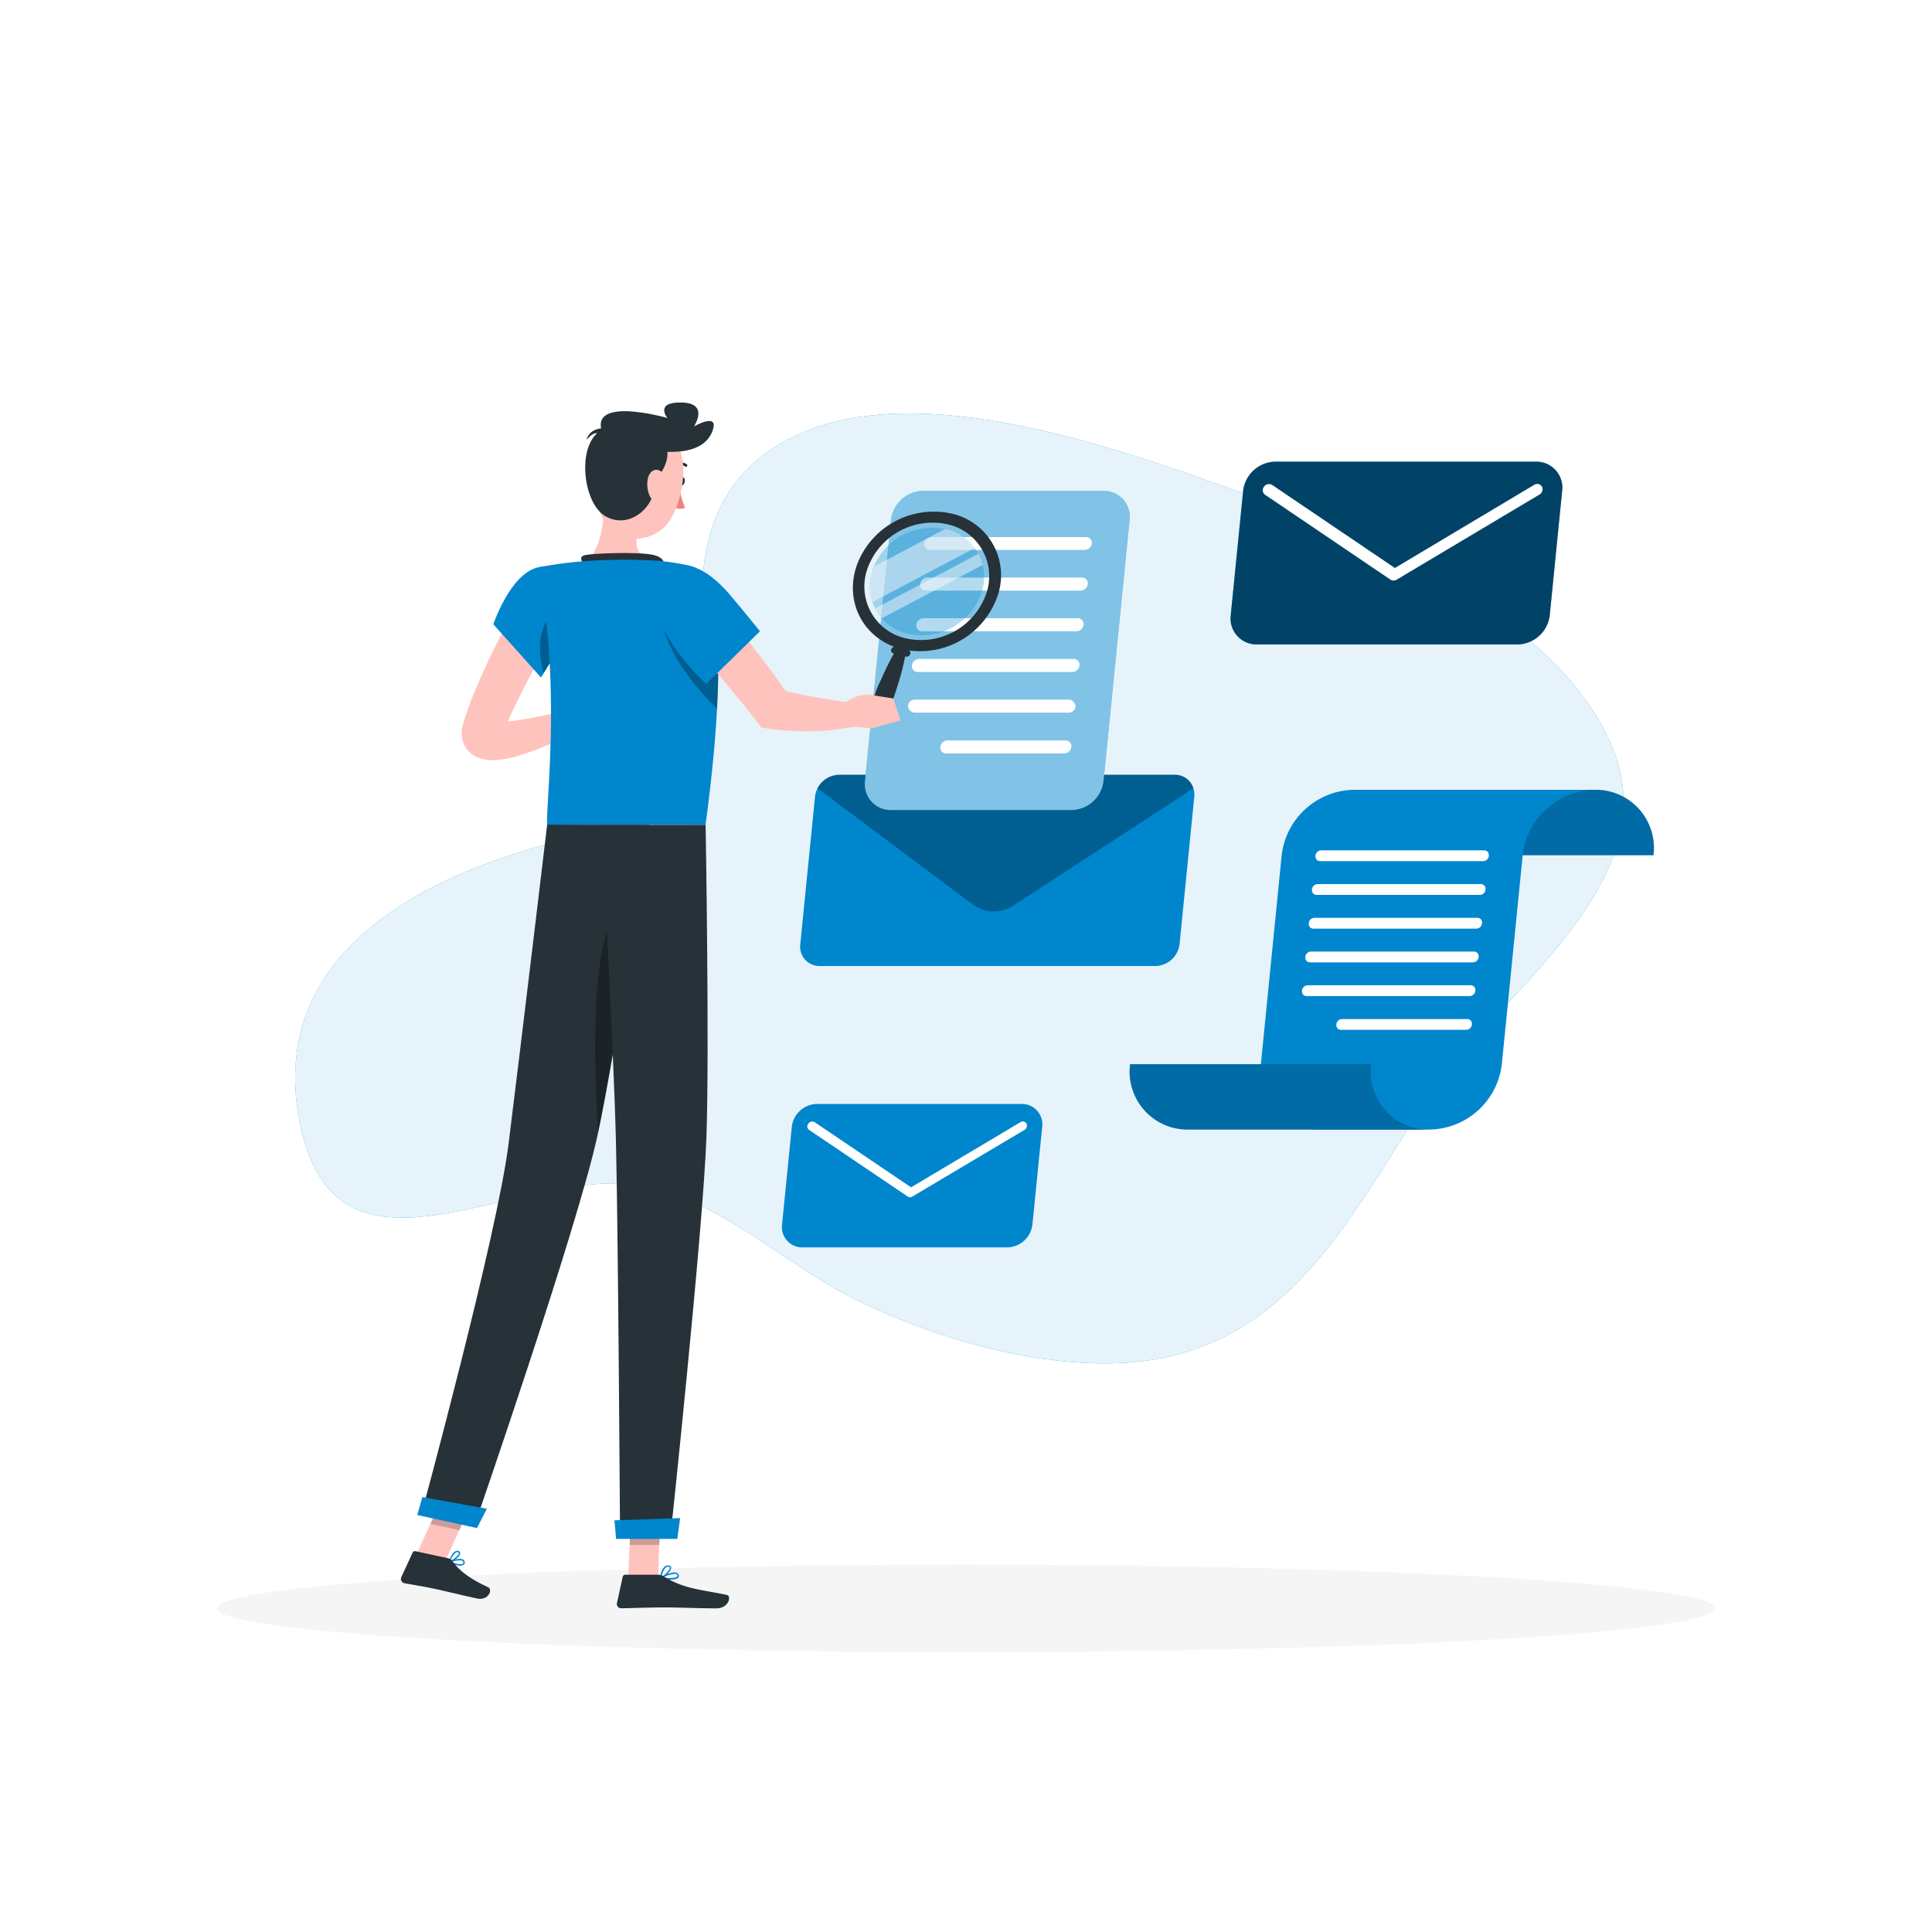 <svg class="animated" id="freepik_stories-newsletter" xmlns="http://www.w3.org/2000/svg" viewBox="0 0 500 500" version="1.1" xmlns:xlink="http://www.w3.org/1999/xlink" xmlns:svgjs="http://svgjs.com/svgjs"><style>svg#freepik_stories-newsletter:not(.animated) .animable {opacity: 0;}svg#freepik_stories-newsletter.animated #freepik--Newsletter--inject-1 {animation: 1.5s Infinite  linear floating;animation-delay: 0s;}            @keyframes floating {                0% {                    opacity: 1;                    transform: translateY(0px);                }                50% {                    transform: translateY(-10px);                }                100% {                    opacity: 1;                    transform: translateY(0px);                }            }        </style><g id="freepik--background-simple--inject-1" class="animable" style="transform-origin: 248.285px 229.932px;"><path d="M169.1,307.44c19.65,5.06,35.54,20.89,53.63,29.52s38.52,14.78,58.48,15.78C330,355.21,347,318.89,369,284.91c17.43-27,63.63-56.22,48-92.12-15.8-36.36-69.35-56-104.38-68.39C280.24,113,223.83,94.25,195.2,119.75c-32.67,29.1,10.48,85.49-39.75,95.48-40.13,8-86.95,28.52-77.93,75C87.09,339.43,136.66,299.08,169.1,307.44Z" style="fill: #0086CD; transform-origin: 248.285px 229.932px;" id="el5rxa4m1hskv" class="animable"></path><g id="elon12loo20ii"><path d="M169.1,307.44c19.65,5.06,35.54,20.89,53.63,29.52s38.52,14.78,58.48,15.78C330,355.21,347,318.89,369,284.91c17.43-27,63.63-56.22,48-92.12-15.8-36.36-69.35-56-104.38-68.39C280.24,113,223.83,94.25,195.2,119.75c-32.67,29.1,10.48,85.49-39.75,95.48-40.13,8-86.95,28.52-77.93,75C87.09,339.43,136.66,299.08,169.1,307.44Z" style="fill: rgb(255, 255, 255); opacity: 0.9; transform-origin: 248.285px 229.932px;" class="animable" id="elgofwgtua65r"></path></g></g><g id="freepik--Shadow--inject-1" class="animable" style="transform-origin: 250px 416.24px;"><ellipse id="freepik--path--inject-1" cx="250" cy="416.24" rx="193.89" ry="11.32" style="fill: rgb(245, 245, 245); transform-origin: 250px 416.24px;" class="animable"></ellipse></g><g id="freepik--Newsletter--inject-1" class="animable" style="transform-origin: 315.195px 221.15px;"><path d="M365.55,221.33a15.05,15.05,0,0,0-15.23-16.93h62.36a15.05,15.05,0,0,1,15.24,16.93Z" style="fill: #0086CD; transform-origin: 389.179px 212.863px;" id="ellg2gwue46cp" class="animable"></path><g id="elxasao5n663"><path d="M365.55,221.33a15.05,15.05,0,0,0-15.23-16.93h62.36a15.05,15.05,0,0,1,15.24,16.93Z" style="opacity: 0.2; transform-origin: 389.179px 212.863px;" class="animable" id="el76vvmld75i4"></path></g><path d="M350.32,204.4h62.36a19.14,19.14,0,0,0-18.61,16.93l-5.4,54.08a19.13,19.13,0,0,1-18.61,16.92H341.54a15,15,0,0,1-15.23-16.92l5.39-54.08A19.15,19.15,0,0,1,350.32,204.4Z" style="fill: #0086CD; transform-origin: 369.433px 248.367px;" id="elhec3qup6zr8" class="animable"></path><path d="M354.83,275.41a15,15,0,0,0,15.23,16.92H307.69a15,15,0,0,1-15.23-16.92Z" style="fill: #0086CD; transform-origin: 331.198px 283.872px;" id="elzcm7pdl2zrd" class="animable"></path><g id="el5qwlkjyzr94"><path d="M354.83,275.41a15,15,0,0,0,15.23,16.92H307.69a15,15,0,0,1-15.23-16.92Z" style="opacity: 0.2; transform-origin: 331.198px 283.872px;" class="animable" id="eldy4p0ax46p"></path></g><path d="M339.89,240.33h42.2a1.51,1.51,0,0,0,1.46-1.33l0-.14a1.19,1.19,0,0,0-1.2-1.33H340.16a1.5,1.5,0,0,0-1.45,1.33l0,.14A1.19,1.19,0,0,0,339.89,240.33Z" style="fill: rgb(255, 255, 255); transform-origin: 361.13px 238.93px;" id="elp0zmog13kz8" class="animable"></path><path d="M339,249.06h42.21a1.51,1.51,0,0,0,1.46-1.33l0-.14a1.19,1.19,0,0,0-1.2-1.33H339.29a1.51,1.51,0,0,0-1.46,1.33v.14A1.18,1.18,0,0,0,339,249.06Z" style="fill: rgb(255, 255, 255); transform-origin: 360.249px 247.66px;" id="elakwkqrreiom" class="animable"></path><path d="M338.14,257.79h42.21a1.51,1.51,0,0,0,1.46-1.32v-.15a1.18,1.18,0,0,0-1.19-1.33H338.42a1.51,1.51,0,0,0-1.46,1.33v.15A1.18,1.18,0,0,0,338.14,257.79Z" style="fill: rgb(255, 255, 255); transform-origin: 359.386px 256.39px;" id="el03wo3uog72f4" class="animable"></path><path d="M347,266.52h32.45a1.5,1.5,0,0,0,1.46-1.32v-.15a1.17,1.17,0,0,0-1.19-1.32H347.31a1.5,1.5,0,0,0-1.46,1.32v.15A1.17,1.17,0,0,0,347,266.52Z" style="fill: rgb(255, 255, 255); transform-origin: 363.38px 265.125px;" id="elttrvow7ic2o" class="animable"></path><path d="M341.63,222.87h42.21a1.51,1.51,0,0,0,1.46-1.33v-.15a1.18,1.18,0,0,0-1.19-1.32H341.91a1.51,1.51,0,0,0-1.46,1.32l0,.15A1.19,1.19,0,0,0,341.63,222.87Z" style="fill: rgb(255, 255, 255); transform-origin: 362.875px 221.47px;" id="elcx40s17u2ru" class="animable"></path><path d="M340.76,231.6H383a1.5,1.5,0,0,0,1.45-1.33l0-.14a1.19,1.19,0,0,0-1.19-1.33H341a1.51,1.51,0,0,0-1.46,1.33l0,.14A1.19,1.19,0,0,0,340.76,231.6Z" style="fill: rgb(255, 255, 255); transform-origin: 361.995px 230.2px;" id="elsltzsfvr4kq" class="animable"></path><path d="M210.93,206.14l-3.81,38.16A5,5,0,0,0,212.2,250h86.86a6.41,6.41,0,0,0,6.21-5.65l3.81-38.16a5.25,5.25,0,0,0-.21-2.11,5,5,0,0,0-4.88-3.54H217.14a6.43,6.43,0,0,0-5.59,3.53A6,6,0,0,0,210.93,206.14Z" style="fill: #0086CD; transform-origin: 258.089px 225.27px;" id="eljdw9crb5l2" class="animable"></path><g id="elxo6q820fe9l"><path d="M211.55,204l40.32,30.18a9.32,9.32,0,0,0,10.66,0L308.87,204a5,5,0,0,0-4.88-3.54H217.14A6.43,6.43,0,0,0,211.55,204Z" style="opacity: 0.3; transform-origin: 260.21px 218.157px;" class="animable" id="elk6xequw4ijk"></path></g><path d="M230.62,209.64h46.7a8.52,8.52,0,0,0,8.27-7.52l6.75-67.56a6.71,6.71,0,0,0-6.77-7.52h-46.7a8.52,8.52,0,0,0-8.27,7.52l-6.74,67.56A6.69,6.69,0,0,0,230.62,209.64Z" style="fill: #0086CD; transform-origin: 258.099px 168.34px;" id="elr8xdzah3g3" class="animable"></path><g id="elw3x6svwunr"><path d="M230.62,209.64h46.7a8.52,8.52,0,0,0,8.27-7.52l6.75-67.56a6.71,6.71,0,0,0-6.77-7.52h-46.7a8.52,8.52,0,0,0-8.27,7.52l-6.74,67.56A6.69,6.69,0,0,0,230.62,209.64Z" style="fill: rgb(255, 255, 255); opacity: 0.5; transform-origin: 258.099px 168.34px;" class="animable" id="elbxy3er6e5f"></path></g><path d="M238.62,163.38h39.95a1.91,1.91,0,0,0,1.85-1.69h0A1.5,1.5,0,0,0,278.9,160H239a1.91,1.91,0,0,0-1.86,1.68h0A1.51,1.51,0,0,0,238.62,163.38Z" style="fill: rgb(255, 255, 255); transform-origin: 258.78px 161.69px;" id="elel01v034zve" class="animable"></path><path d="M237.57,173.91h39.95a1.91,1.91,0,0,0,1.85-1.69h0a1.5,1.5,0,0,0-1.52-1.68h-40a1.9,1.9,0,0,0-1.85,1.68h0A1.51,1.51,0,0,0,237.57,173.91Z" style="fill: rgb(255, 255, 255); transform-origin: 257.685px 172.226px;" id="elc58swe1c73i" class="animable"></path><rect x="235" y="181.06" width="43.32" height="3.37" rx="1.69" style="fill: rgb(255, 255, 255); transform-origin: 256.66px 182.745px;" id="elastqutlvtj5" class="animable"></rect><path d="M244.89,195h30.52a1.91,1.91,0,0,0,1.86-1.69h0a1.51,1.51,0,0,0-1.52-1.69H245.23a1.91,1.91,0,0,0-1.86,1.69h0A1.51,1.51,0,0,0,244.89,195Z" style="fill: rgb(255, 255, 255); transform-origin: 260.32px 193.31px;" id="elewigbqbok6" class="animable"></path><path d="M240.72,142.32h40a1.91,1.91,0,0,0,1.85-1.69h0A1.5,1.5,0,0,0,281,139H241.06a1.92,1.92,0,0,0-1.86,1.68h0A1.51,1.51,0,0,0,240.72,142.32Z" style="fill: rgb(255, 255, 255); transform-origin: 260.885px 140.659px;" id="el2s8nkf31sft" class="animable"></path><path d="M239.67,152.85h40a1.91,1.91,0,0,0,1.85-1.69h0a1.5,1.5,0,0,0-1.52-1.68H240a1.91,1.91,0,0,0-1.86,1.68h0A1.51,1.51,0,0,0,239.67,152.85Z" style="fill: rgb(255, 255, 255); transform-origin: 259.83px 151.165px;" id="el1lyz86j88ji" class="animable"></path><path d="M267.19,316.92l2.53-25.32a5.27,5.27,0,0,0-5.31-5.9h-53a6.69,6.69,0,0,0-6.49,5.9l-2.53,25.32a5.26,5.26,0,0,0,5.31,5.9h53A6.68,6.68,0,0,0,267.19,316.92Z" style="fill: #0086CD; transform-origin: 236.054px 304.26px;" id="elzva6hhh818i" class="animable"></path><path d="M235.48,309.85a1.2,1.2,0,0,0,.65-.19l29-17.24a1.25,1.25,0,0,0,.53-1.62,1.12,1.12,0,0,0-1.59-.37l-28.29,16.85-24.93-16.85a1.24,1.24,0,0,0-1.66.37,1.12,1.12,0,0,0,.21,1.62l25.51,17.24A1,1,0,0,0,235.48,309.85Z" style="fill: rgb(255, 255, 255); transform-origin: 237.355px 300.046px;" id="eled7qxxg9bym" class="animable"></path><path d="M401.07,159.25,404.29,127a6.71,6.71,0,0,0-6.77-7.52H330a8.54,8.54,0,0,0-8.27,7.52l-3.22,32.26a6.71,6.71,0,0,0,6.77,7.52H392.8A8.54,8.54,0,0,0,401.07,159.25Z" style="fill: #0086CD; transform-origin: 361.4px 143.13px;" id="el1vy2mv6csic" class="animable"></path><g id="elh0nkck5j71h"><path d="M401.07,159.25,404.29,127a6.71,6.71,0,0,0-6.77-7.52H330a8.54,8.54,0,0,0-8.27,7.52l-3.22,32.26a6.71,6.71,0,0,0,6.77,7.52H392.8A8.54,8.54,0,0,0,401.07,159.25Z" style="opacity: 0.5; transform-origin: 361.4px 143.13px;" class="animable" id="ela3n5vbxjy2"></path></g><path d="M360.66,150.24a1.59,1.59,0,0,0,.83-.24l36.9-22a1.59,1.59,0,0,0,.67-2.06,1.43,1.43,0,0,0-2-.47L361,147,329.23,125.5a1.57,1.57,0,0,0-2.11.46,1.43,1.43,0,0,0,.26,2.07l32.5,22A1.38,1.38,0,0,0,360.66,150.24Z" style="fill: rgb(255, 255, 255); transform-origin: 362.999px 137.742px;" id="elpvnvsqy7i9j" class="animable"></path></g><g id="freepik--Character--inject-1" class="animable" style="transform-origin: 181.418px 260.202px;"><path d="M146.2,158.59c-2.52,4.43-5.06,9-7.5,13.55s-4.81,9.12-6.91,13.7c-.5,1.13-1,2.28-1.49,3.41l-.34.85-.18.42,0,.11v-.11a3.2,3.2,0,0,0,0-1.23,3.78,3.78,0,0,0-1.21-2,2.27,2.27,0,0,0-1-.53c-.13,0-.09,0,0,0a4.27,4.27,0,0,0,1.09.13,27,27,0,0,0,3.31-.21c4.77-.6,9.95-1.75,15-2.81l2.08,5.36a74.55,74.55,0,0,1-15.22,6.45,28.21,28.21,0,0,1-4.51.94,15.29,15.29,0,0,1-2.86.09,10.42,10.42,0,0,1-1.94-.35,7.12,7.12,0,0,1-2.72-1.45,6.65,6.65,0,0,1-2.17-3.7,7.68,7.68,0,0,1,.06-3.19l.14-.55.08-.27,0-.12.16-.51.33-1c.43-1.37.93-2.64,1.4-3.95,2-5.14,4.25-10.05,6.66-14.86s5-9.46,7.8-14.13Z" style="fill: rgb(255, 195, 189); transform-origin: 134.271px 174.685px;" id="elew6zpa4s9ku" class="animable"></path><path d="M175.76,124.43c-.16.6,0,1.17.43,1.27s.83-.31,1-.91,0-1.16-.43-1.26S175.91,123.83,175.76,124.43Z" style="fill: rgb(38, 50, 56); transform-origin: 176.477px 124.615px;" id="elj19b4o3ff2s" class="animable"></path><path d="M175.74,125.58a22.39,22.39,0,0,0,1.56,5.85,3.54,3.54,0,0,1-3-.19Z" style="fill: rgb(237, 132, 126); transform-origin: 175.8px 128.628px;" id="elf48f0xtj0so" class="animable"></path><path d="M174.41,120.55a.35.35,0,0,1-.18-.2.36.36,0,0,1,.2-.47,3.64,3.64,0,0,1,3.31.26.37.37,0,0,1,.08.51.36.36,0,0,1-.5.08h0a2.89,2.89,0,0,0-2.62-.17A.36.36,0,0,1,174.41,120.55Z" style="fill: rgb(38, 50, 56); transform-origin: 176.046px 120.198px;" id="elr0oyncqp7df" class="animable"></path><path d="M157.33,127.66c-1.57,5.7-.89,13.72-5.55,17.46,0,0,.42,5.69,10.83,5.69,11.46,0,6.6-5.69,6.6-5.69-6-1.49-4.89-6.13-2.94-10.49Z" style="fill: rgb(255, 195, 189); transform-origin: 161.007px 139.235px;" id="elqvd08hen65s" class="animable"></path><path d="M151.37,146.38c-.83-1.1-1.74-2.35.15-2.74,2.07-.44,13.41-.88,17.32-.07s2.81,3,2.81,3Z" style="fill: rgb(38, 50, 56); transform-origin: 161.099px 144.844px;" id="elh4nmsfhft9l" class="animable"></path><path d="M118.14,405.05a2.48,2.48,0,0,0,1.91-.1.74.74,0,0,0,.18-.84.84.84,0,0,0-.47-.54c-1-.49-3.41.48-3.51.52a.2.2,0,0,0-.12.16.18.18,0,0,0,.11.17A9.47,9.47,0,0,0,118.14,405.05Zm1.25-1.22.21.07a.48.48,0,0,1,.28.31c.1.33,0,.43-.06.46-.42.35-1.95,0-3-.4A5.88,5.88,0,0,1,119.39,403.83Z" style="fill: #0086CD; transform-origin: 118.21px 404.314px;" id="elclemvqonrcb" class="animable"></path><path d="M116.28,404.43h.09c.86-.25,2.72-1.57,2.74-2.44a.6.6,0,0,0-.46-.59,1,1,0,0,0-.81.07c-1,.52-1.67,2.64-1.7,2.73a.17.17,0,0,0,0,.18A.11.11,0,0,0,116.28,404.43Zm2.17-2.71.08,0c.22.07.22.18.22.23,0,.52-1.24,1.55-2.14,2a4.4,4.4,0,0,1,1.4-2.16A.63.63,0,0,1,118.45,401.72Z" style="fill: #0086CD; transform-origin: 117.612px 402.892px;" id="elsg58el64qql" class="animable"></path><path d="M173.32,408.81c1,0,1.94-.14,2.26-.58a.68.68,0,0,0,0-.79A.9.9,0,0,0,175,407c-1.28-.35-4,1.18-4.07,1.25a.17.17,0,0,0-.09.18.17.17,0,0,0,.14.15A13.19,13.19,0,0,0,173.32,408.81Zm1.22-1.49a1.25,1.25,0,0,1,.35,0,.58.58,0,0,1,.36.26c.12.22.08.33,0,.4-.36.49-2.29.5-3.72.3A8.27,8.27,0,0,1,174.54,407.32Z" style="fill: #0086CD; transform-origin: 173.272px 407.879px;" id="elhoqmq5lgrpo" class="animable"></path><path d="M171,408.6l.07,0c.93-.42,2.76-2.07,2.62-2.94,0-.2-.18-.46-.68-.51a1.32,1.32,0,0,0-1,.31c-1,.8-1.18,2.87-1.19,3a.17.17,0,0,0,.07.16A.21.21,0,0,0,171,408.6Zm1.87-3.11H173c.32,0,.35.17.35.21.09.52-1.16,1.82-2.1,2.39a4.28,4.28,0,0,1,1-2.37A1,1,0,0,1,172.88,405.49Z" style="fill: #0086CD; transform-origin: 172.258px 406.882px;" id="elgsyvum5hmrt" class="animable"></path><polygon points="162.58 408.41 170.25 408.41 171.01 390.67 163.35 390.67 162.58 408.41" style="fill: rgb(255, 195, 189); transform-origin: 166.795px 399.54px;" id="eljywrr6evvie" class="animable"></polygon><polygon points="107.73 402.4 115.22 404.02 122.75 387.49 115.25 385.87 107.73 402.4" style="fill: rgb(255, 195, 189); transform-origin: 115.24px 394.945px;" id="el8094we83lm3" class="animable"></polygon><path d="M115.94,403.27l-8.41-1.82a.65.65,0,0,0-.75.37l-2.92,6.34a1.13,1.13,0,0,0,.81,1.57c3,.58,4.41.72,8.11,1.52,2.28.49,7.42,1.74,10.56,2.42s4.23-2.33,3-2.89c-5.49-2.52-7.79-4.73-9.28-6.79A1.84,1.84,0,0,0,115.94,403.27Z" style="fill: rgb(38, 50, 56); transform-origin: 115.298px 407.6px;" id="el53dsrrkagui" class="animable"></path><path d="M170.2,407.53h-8.37a.67.67,0,0,0-.66.52l-1.51,6.81a1.11,1.11,0,0,0,1.1,1.36c3-.05,7.38-.22,11.18-.22,4.43,0,8.27.24,13.47.24,3.15,0,4-3.18,2.7-3.47-6-1.31-10.89-1.45-16.07-4.65A3.58,3.58,0,0,0,170.2,407.53Z" style="fill: rgb(38, 50, 56); transform-origin: 174.163px 411.885px;" id="elb0lue95eahi" class="animable"></path><path d="M139.22,146.85c-7.18,1.65-11.54,14.72-11.54,14.72L140,175.33a154.82,154.82,0,0,0,7.78-13.56C152,152.81,146.56,145.17,139.22,146.85Z" style="fill: #0086CD; transform-origin: 138.468px 160.973px;" id="elr4bq20yx0uo" class="animable"></path><g id="el1uqc8vd041b"><path d="M142.43,159.13c-2,2.84-3.84,7-1.77,15.08,1.62-2.6,3.21-5.26,4.58-7.67h0C145.61,159.9,144.34,156.84,142.43,159.13Z" style="opacity: 0.3; transform-origin: 142.527px 166.293px;" class="animable" id="elr6z7kbeythd"></path></g><path d="M184,151.9c1.84,7,3.68,23.85-1.41,61.58h-41c-.28-6.29,3.67-37-2.4-66.63a106.75,106.75,0,0,1,13.72-1.73,151.16,151.16,0,0,1,17.43,0,69.8,69.8,0,0,1,7.81,1.2A7.63,7.63,0,0,1,184,151.9Z" style="fill: #0086CD; transform-origin: 162.543px 179.174px;" id="elgpz12f6pvs5" class="animable"></path><g id="elbinyrf1316o"><path d="M184.28,153h0c-6.77-6.2-11.77-6.5-13.13.31-2.85,14.27,13.94,29.64,14.43,30.08C186.45,167.26,185.43,158.07,184.28,153Z" style="opacity: 0.3; transform-origin: 178.365px 165.833px;" class="animable" id="elawio448686i"></path></g><path d="M180,149.49c2.2,2.44,4.27,4.92,6.38,7.4s4.15,5,6.16,7.56,4,5.13,6,7.77,3.88,5.31,5.74,8.15L201,178.24c1.65.42,3.31.87,5,1.22s3.43.71,5.17,1,3.51.59,5.29.86,3.59.5,5.3.76l.36,5.74c-2,.45-3.83.7-5.76,1s-3.84.34-5.78.41a67.4,67.4,0,0,1-11.73-.66l-1.82-.27-1.41-1.86c-1.85-2.44-3.88-4.88-5.88-7.33l-6.15-7.31-12.42-14.64Z" style="fill: rgb(255, 195, 189); transform-origin: 196.645px 169.376px;" id="elv0b7c90wcr" class="animable"></path><path d="M246.38,132.94a21.23,21.23,0,0,0-24.51,13c-3.59,9.67,1.56,19.55,11.5,22.06a21.23,21.23,0,0,0,24.51-13A16.34,16.34,0,0,0,246.38,132.94Zm-12,32.26a13.76,13.76,0,0,1-9.68-18.57,17.88,17.88,0,0,1,20.63-10.92A13.76,13.76,0,0,1,255,154.28,17.89,17.89,0,0,1,234.4,165.2Z" style="fill: rgb(38, 50, 56); transform-origin: 239.901px 150.47px;" id="elfv10335iyc" class="animable"></path><g id="el1udcjikq54hi"><path d="M234.86,164A12.6,12.6,0,0,1,226,147a16.38,16.38,0,0,1,18.9-10,12.61,12.61,0,0,1,8.88,17A16.38,16.38,0,0,1,234.86,164Z" style="fill: #0086CD; opacity: 0.3; transform-origin: 239.887px 150.502px;" class="animable" id="elfj7xt00u9ni"></path></g><g id="el3egevkhc6i"><g style="opacity: 0.5; transform-origin: 239.708px 148.445px;" class="animable" id="el9a9ja46k1mw"><path d="M244.89,136.94l-.26-.06-18.55,9.81L226,147a13.05,13.05,0,0,0-.22,8.83l26.47-14A13,13,0,0,0,244.89,136.94Z" style="fill: rgb(250, 250, 250); transform-origin: 238.683px 146.355px;" id="el5mpcy2skens" class="animable"></path><path d="M253.21,143.32l-26.73,14.14a11.67,11.67,0,0,0,1.75,2.55l26.07-13.8A11.86,11.86,0,0,0,253.21,143.32Z" style="fill: rgb(250, 250, 250); transform-origin: 240.39px 151.665px;" id="el5urdalczlhx" class="animable"></path></g></g><path d="M234.38,169.91l-3.16-.8a.8.8,0,0,1-.56-1.07h0a1,1,0,0,1,1.19-.63l3.16.8a.8.8,0,0,1,.56,1.07h0A1,1,0,0,1,234.38,169.91Z" style="fill: rgb(38, 50, 56); transform-origin: 233.115px 168.66px;" id="el6lxc7xindh3" class="animable"></path><path d="M234.47,168.52c-.2,1.39-.49,2.75-.82,4.11s-.7,2.69-1.1,4-.84,2.66-1.3,4-.46,2.76-2.63,3.65a2.4,2.4,0,0,1-2.11-.33,1.38,1.38,0,0,1-.27-.27c-1.2-1.74-.09-2.9.29-4.24s1.05-2.6,1.63-3.89,1.17-2.58,1.82-3.85,1.33-2.54,2.11-3.78a1.43,1.43,0,0,1,1.55-.24C234.18,167.86,234.51,168.21,234.47,168.52Z" style="fill: rgb(38, 50, 56); transform-origin: 230.085px 175.972px;" id="el4p2m61yibvx" class="animable"></path><path d="M220,188l5.64.5-1.14-8.78s-4.33.08-6.49,3.09Z" style="fill: rgb(255, 195, 189); transform-origin: 221.825px 184.11px;" id="eluo50bgk2xoa" class="animable"></path><polygon points="233.06 186.44 231.17 180.76 224.46 179.71 225.6 188.5 233.06 186.44" style="fill: rgb(255, 195, 189); transform-origin: 228.76px 184.105px;" id="el7mukwym9cjp" class="animable"></polygon><path d="M170.23,152.83C167.28,163,182.77,177,182.77,177l13.91-13.62s-4.59-5.72-7.81-9.49C179.84,143.38,172.59,144.74,170.23,152.83Z" style="fill: #0086CD; transform-origin: 183.268px 161.692px;" id="elgenhajaoysa" class="animable"></path><g id="elrysecsa7748"><polygon points="171.01 390.67 170.62 399.82 162.95 399.82 163.34 390.67 171.01 390.67" style="opacity: 0.2; transform-origin: 166.98px 395.245px;" class="animable" id="el7ipp4o1auue"></polygon></g><g id="elvhr5bqnojym"><polygon points="115.25 385.87 122.74 387.5 118.86 396.01 111.37 394.39 115.25 385.87" style="opacity: 0.2; transform-origin: 117.055px 390.94px;" class="animable" id="elg1bt3mwj027"></polygon></g><path d="M156.1,118.09c-1.42,7.47-2.63,11.77.13,16.49,4.14,7.1,14.08,6,17.7-.86,3.26-6.21,5-17.39-1.43-22.14A10.36,10.36,0,0,0,156.1,118.09Z" style="fill: rgb(255, 195, 189); transform-origin: 165.711px 124.467px;" id="ele8sr2i5ehfb" class="animable"></path><path d="M169,124.61c1.56-.61,11.89-13.78-10.44-13.94-9.72-.07-8.65,19.21-1.77,23S170.65,129.67,169,124.61Z" style="fill: rgb(38, 50, 56); transform-origin: 162.093px 122.672px;" id="eljkxq9jh3sj" class="animable"></path><path d="M156.31,113c12.62,5.09,25.06,5.83,27.95-1.15,2.28-5.5-4.67-1.49-4.67-1.49s4.07-6-3.12-6.19-3.75,4-3.75,4S151,101.93,156.31,113Z" style="fill: rgb(38, 50, 56); transform-origin: 170.097px 110.558px;" id="elwnl4ldbhzoq" class="animable"></path><path d="M156.32,110.83s-3.67-.23-4.54,3c1.08-1.25,2.4-2.3,3.31-1.33C156.4,111.49,156.32,110.83,156.32,110.83Z" style="fill: rgb(38, 50, 56); transform-origin: 154.05px 112.328px;" id="eli0siqh6h8wj" class="animable"></path><path d="M167.71,123.65a7.37,7.37,0,0,0,.43,4.67c.88,1.92,2.58,1.44,3.4-.3.73-1.56,1.17-4.44-.22-5.79S168.19,121.78,167.71,123.65Z" style="fill: rgb(255, 195, 189); transform-origin: 169.87px 125.57px;" id="el4g9ykojnvlg" class="animable"></path><path d="M168.07,213.48s-8.7,58.57-13.47,80.51C149.37,318,122.73,395,122.73,395l-13.72-3s19.61-72.12,22.6-95.9c3.23-25.82,10-82.69,10-82.69Z" style="fill: rgb(38, 50, 56); transform-origin: 138.54px 304.205px;" id="el3mxsi28okqd" class="animable"></path><path d="M126,390.46s-2.56,5-2.56,5L108,392.08l1.31-4.64Z" style="fill: #0086CD; transform-origin: 117px 391.45px;" id="eluk43u8j2o3t" class="animable"></path><g id="elags9geu7wut"><path d="M162.57,234.35c-10.06,2-9,39.47-7.78,58.76,2.9-13.63,7.14-39.87,10-58.49A3.43,3.43,0,0,0,162.57,234.35Z" style="opacity: 0.3; transform-origin: 159.409px 263.692px;" class="animable" id="elcyi3x7099ea"></path></g><path d="M182.61,213.48s1,57.3.22,80.67c-.87,24.31-9.36,103.9-9.36,103.9h-13s-.48-78.17-1.05-102c-.63-26-3.78-82.53-3.78-82.53Z" style="fill: rgb(38, 50, 56); transform-origin: 169.384px 305.765px;" id="elu5orfnn9ahq" class="animable"></path><path d="M176,392.88c.06,0-.73,5.39-.73,5.39H159.45l-.43-4.81Z" style="fill: #0086CD; transform-origin: 167.512px 395.575px;" id="elr0s7m8cp5mp" class="animable"></path></g><defs>     <filter id="active" height="200%">         <feMorphology in="SourceAlpha" result="DILATED" operator="dilate" radius="2"></feMorphology>                <feFlood flood-color="#32DFEC" flood-opacity="1" result="PINK"></feFlood>        <feComposite in="PINK" in2="DILATED" operator="in" result="OUTLINE"></feComposite>        <feMerge>            <feMergeNode in="OUTLINE"></feMergeNode>            <feMergeNode in="SourceGraphic"></feMergeNode>        </feMerge>    </filter>    <filter id="hover" height="200%">        <feMorphology in="SourceAlpha" result="DILATED" operator="dilate" radius="2"></feMorphology>                <feFlood flood-color="#ff0000" flood-opacity="0.5" result="PINK"></feFlood>        <feComposite in="PINK" in2="DILATED" operator="in" result="OUTLINE"></feComposite>        <feMerge>            <feMergeNode in="OUTLINE"></feMergeNode>            <feMergeNode in="SourceGraphic"></feMergeNode>        </feMerge>            <feColorMatrix type="matrix" values="0   0   0   0   0                0   1   0   0   0                0   0   0   0   0                0   0   0   1   0 "></feColorMatrix>    </filter></defs></svg>